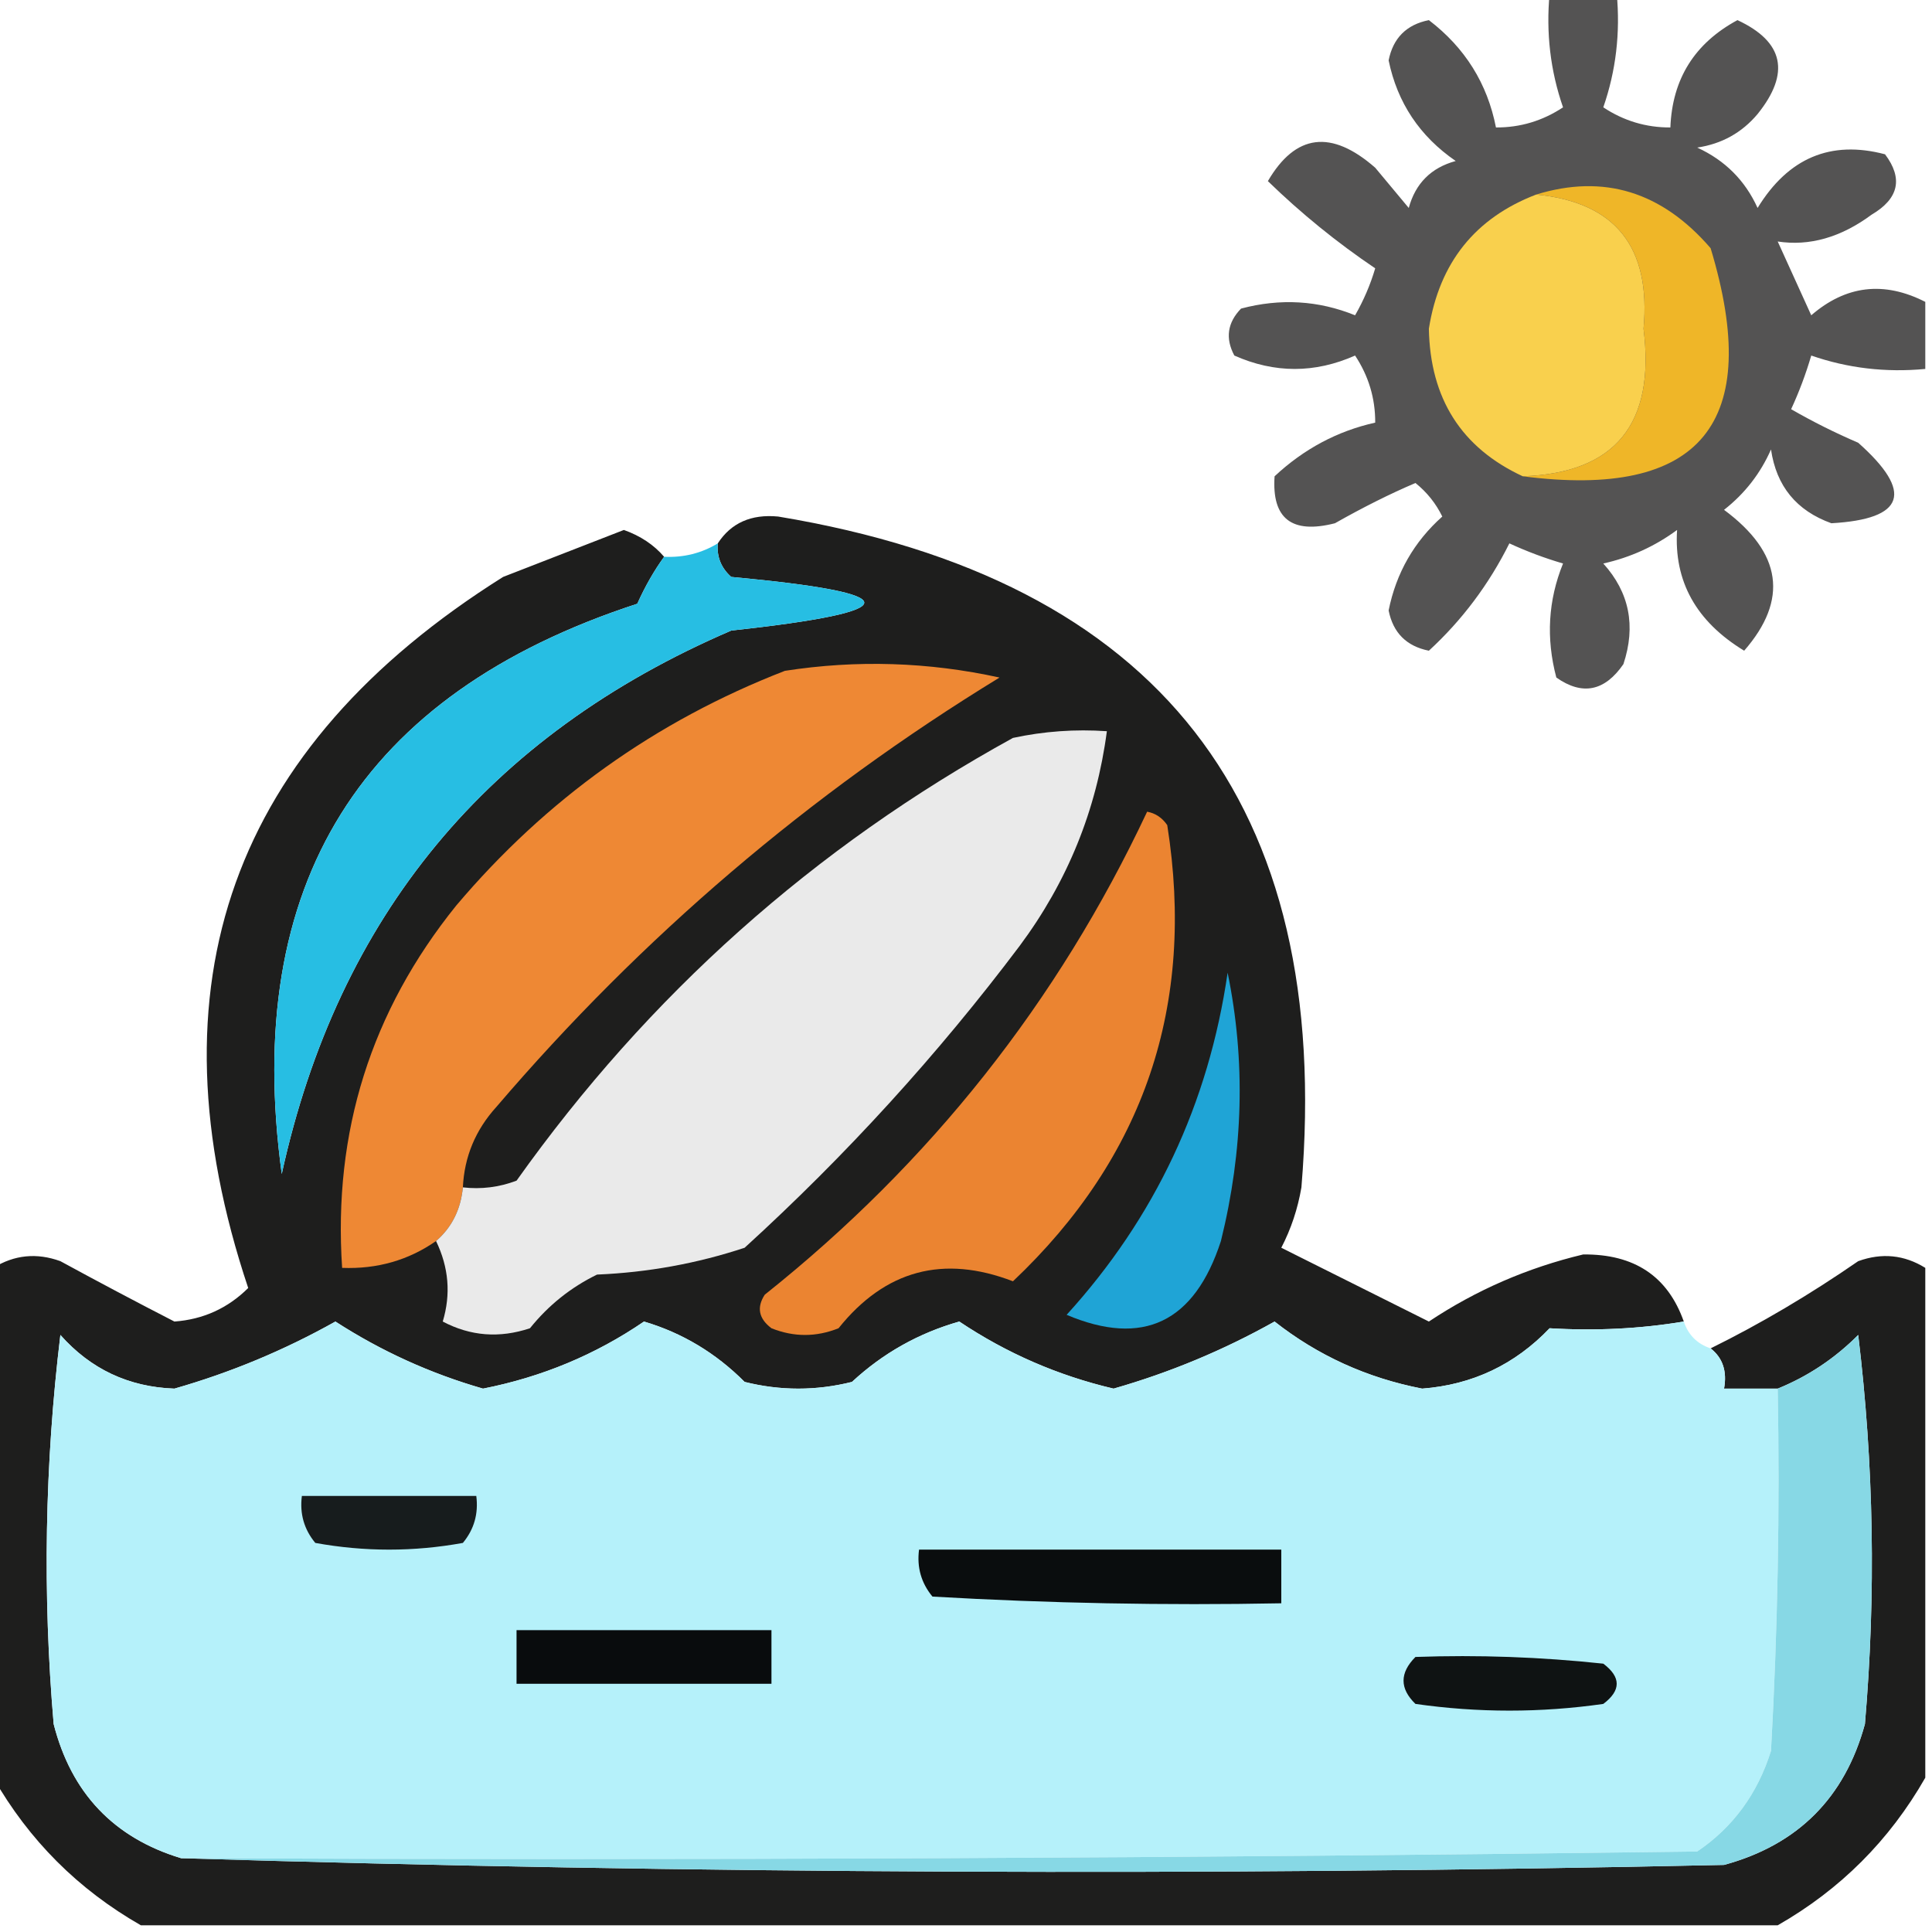 <?xml version="1.0" encoding="UTF-8"?>
<!DOCTYPE svg PUBLIC "-//W3C//DTD SVG 1.1//EN" "http://www.w3.org/Graphics/SVG/1.1/DTD/svg11.dtd">
<svg xmlns="http://www.w3.org/2000/svg" version="1.1" width="144px" height="144px" style="shape-rendering:geometricPrecision; text-rendering:geometricPrecision; image-rendering:optimizeQuality; fill-rule:evenodd; clip-rule:evenodd" xmlns:xlink="http://www.w3.org/1999/xlink">
<g><path style="opacity:0.674" fill="#020100" d="M 115.5,-0.5 C 117.167,-0.5 118.833,-0.5 120.5,-0.5C 120.777,2.448 120.444,5.281 119.5,8C 121.025,9.009 122.692,9.509 124.5,9.5C 124.639,5.889 126.306,3.223 129.5,1.5C 132.958,3.11 133.458,5.443 131,8.5C 129.829,9.893 128.329,10.726 126.5,11C 128.57,11.948 130.07,13.448 131,15.5C 133.288,11.765 136.455,10.432 140.5,11.5C 141.859,13.306 141.525,14.806 139.5,16C 137.207,17.695 134.873,18.362 132.5,18C 133.329,19.816 134.163,21.649 135,23.5C 137.585,21.265 140.418,20.931 143.5,22.5C 143.5,24.167 143.5,25.833 143.5,27.5C 140.552,27.777 137.719,27.444 135,26.5C 134.598,27.872 134.098,29.205 133.5,30.5C 135.113,31.427 136.779,32.261 138.5,33C 142.652,36.69 141.985,38.69 136.5,39C 133.898,38.065 132.398,36.232 132,33.5C 131.215,35.286 130.049,36.786 128.5,38C 132.816,41.197 133.316,44.697 130,48.5C 126.419,46.323 124.752,43.323 125,39.5C 123.352,40.717 121.519,41.55 119.5,42C 121.444,44.153 121.944,46.653 121,49.5C 119.604,51.527 117.938,51.86 116,50.5C 115.223,47.571 115.39,44.737 116.5,42C 115.128,41.598 113.795,41.098 112.5,40.5C 110.978,43.553 108.978,46.22 106.5,48.5C 104.833,48.167 103.833,47.167 103.5,45.5C 104.059,42.715 105.392,40.382 107.5,38.5C 107.023,37.522 106.357,36.689 105.5,36C 103.612,36.804 101.612,37.804 99.5,39C 96.283,39.824 94.783,38.657 95,35.5C 97.185,33.46 99.685,32.126 102.5,31.5C 102.509,29.692 102.009,28.025 101,26.5C 98,27.833 95,27.833 92,26.5C 91.316,25.216 91.483,24.049 92.5,23C 95.429,22.223 98.263,22.39 101,23.5C 101.638,22.391 102.138,21.225 102.5,20C 99.642,18.071 96.976,15.904 94.5,13.5C 96.561,9.97 99.227,9.636 102.5,12.5C 103.333,13.5 104.167,14.5 105,15.5C 105.5,13.667 106.667,12.5 108.5,12C 105.817,10.155 104.15,7.655 103.5,4.5C 103.833,2.833 104.833,1.833 106.5,1.5C 109.193,3.559 110.86,6.226 111.5,9.5C 113.308,9.509 114.975,9.009 116.5,8C 115.556,5.281 115.223,2.448 115.5,-0.5 Z"/></g>
<g><path style="opacity:1" fill="#f9d04d" d="M 114.5,14.5 C 120.398,15.078 123.064,18.411 122.5,24.5C 123.389,31.596 120.389,35.262 113.5,35.5C 108.929,33.38 106.596,29.713 106.5,24.5C 107.281,19.581 109.947,16.247 114.5,14.5 Z"/></g>
<g><path style="opacity:1" fill="#efb628" d="M 114.5,14.5 C 119.534,12.951 123.867,14.285 127.5,18.5C 131.443,31.544 126.776,37.211 113.5,35.5C 120.389,35.262 123.389,31.596 122.5,24.5C 123.064,18.411 120.398,15.078 114.5,14.5 Z"/></g>
<g><path style="opacity:0.911" fill="#090908" d="M 125.5,98.5 C 122.251,99.041 118.918,99.207 115.5,99C 112.91,101.712 109.743,103.212 106,103.5C 101.891,102.703 98.224,101.036 95,98.5C 91.198,100.633 87.198,102.3 83,103.5C 78.863,102.529 75.029,100.862 71.5,98.5C 68.473,99.361 65.806,100.861 63.5,103C 60.833,103.667 58.167,103.667 55.5,103C 53.352,100.846 50.852,99.346 48,98.5C 44.388,100.969 40.388,102.636 36,103.5C 32.082,102.374 28.416,100.708 25,98.5C 21.198,100.633 17.198,102.3 13,103.5C 9.592,103.379 6.758,102.046 4.5,99.5C 3.335,109.149 3.168,118.816 4,128.5C 5.316,133.648 8.483,136.982 13.5,138.5C 51.664,139.664 89.998,139.831 128.5,139C 134,137.5 137.5,134 139,128.5C 139.832,118.816 139.665,109.149 138.5,99.5C 136.754,101.252 134.754,102.585 132.5,103.5C 131.167,103.5 129.833,103.5 128.5,103.5C 128.737,102.209 128.404,101.209 127.5,100.5C 131.21,98.67 134.877,96.503 138.5,94C 140.265,93.36 141.932,93.527 143.5,94.5C 143.5,107.167 143.5,119.833 143.5,132.5C 140.833,137.167 137.167,140.833 132.5,143.5C 91.833,143.5 51.167,143.5 10.5,143.5C 5.833,140.833 2.167,137.167 -0.5,132.5C -0.5,119.833 -0.5,107.167 -0.5,94.5C 1.068,93.527 2.735,93.36 4.5,94C 7.371,95.564 10.204,97.064 13,98.5C 15.149,98.342 16.983,97.508 18.5,96C 10.93,73.378 17.263,55.712 37.5,43C 40.5,41.833 43.5,40.667 46.5,39.5C 47.739,39.942 48.739,40.609 49.5,41.5C 48.752,42.531 48.085,43.698 47.5,45C 26.881,51.725 18.048,65.891 21,87.5C 25.201,68.294 36.367,54.794 54.5,47C 67.722,45.557 67.722,44.224 54.5,43C 53.748,42.329 53.414,41.496 53.5,40.5C 54.492,38.974 55.992,38.307 58,38.5C 86.38,43.21 99.38,59.877 97,88.5C 96.727,90.101 96.227,91.601 95.5,93C 99.203,94.852 102.87,96.685 106.5,98.5C 110.018,96.159 113.851,94.492 118,93.5C 121.809,93.46 124.309,95.126 125.5,98.5 Z"/></g>
<g><path style="opacity:0.996" fill="#27bee3" d="M 53.5,40.5 C 53.414,41.496 53.748,42.329 54.5,43C 67.722,44.224 67.722,45.557 54.5,47C 36.367,54.794 25.201,68.294 21,87.5C 18.048,65.891 26.881,51.725 47.5,45C 48.085,43.698 48.752,42.531 49.5,41.5C 50.959,41.567 52.292,41.234 53.5,40.5 Z"/></g>
<g><path style="opacity:1" fill="#ee8834" d="M 34.5,88.5 C 34.34,90.153 33.674,91.486 32.5,92.5C 30.442,93.933 28.108,94.6 25.5,94.5C 24.82,84.375 27.653,75.375 34,67.5C 40.705,59.569 48.871,53.736 58.5,50C 63.864,49.17 69.198,49.337 74.5,50.5C 60.332,59.164 47.832,69.831 37,82.5C 35.441,84.217 34.608,86.217 34.5,88.5 Z"/></g>
<g><path style="opacity:1" fill="#eaeaea" d="M 32.5,92.5 C 33.674,91.486 34.34,90.153 34.5,88.5C 35.873,88.657 37.207,88.49 38.5,88C 48.35,74.147 60.683,63.147 75.5,55C 77.81,54.503 80.143,54.337 82.5,54.5C 81.727,60.383 79.56,65.716 76,70.5C 69.905,78.599 63.072,86.099 55.5,93C 51.954,94.174 48.288,94.84 44.5,95C 42.545,95.953 40.878,97.287 39.5,99C 37.23,99.758 35.064,99.591 33,98.5C 33.614,96.46 33.448,94.46 32.5,92.5 Z"/></g>
<g><path style="opacity:1" fill="#eb8431" d="M 85.5,60.5 C 86.117,60.611 86.617,60.944 87,61.5C 89.121,74.909 85.288,86.242 75.5,95.5C 70.304,93.503 65.97,94.67 62.5,99C 60.833,99.667 59.167,99.667 57.5,99C 56.549,98.282 56.383,97.449 57,96.5C 69.343,86.668 78.843,74.668 85.5,60.5 Z"/></g>
<g><path style="opacity:1" fill="#1fa4d6" d="M 91.5,72.5 C 92.846,79.056 92.679,85.722 91,92.5C 89.028,98.572 85.195,100.405 79.5,98C 86.084,90.761 90.084,82.261 91.5,72.5 Z"/></g>
<g><path style="opacity:1" fill="#b5f1fa" d="M 125.5,98.5 C 125.833,99.5 126.5,100.167 127.5,100.5C 128.404,101.209 128.737,102.209 128.5,103.5C 129.833,103.5 131.167,103.5 132.5,103.5C 132.666,112.506 132.5,121.506 132,130.5C 130.997,133.699 129.163,136.199 126.5,138C 88.835,138.5 51.168,138.667 13.5,138.5C 8.483,136.982 5.316,133.648 4,128.5C 3.168,118.816 3.335,109.149 4.5,99.5C 6.758,102.046 9.592,103.379 13,103.5C 17.198,102.3 21.198,100.633 25,98.5C 28.416,100.708 32.082,102.374 36,103.5C 40.388,102.636 44.388,100.969 48,98.5C 50.852,99.346 53.352,100.846 55.5,103C 58.167,103.667 60.833,103.667 63.5,103C 65.806,100.861 68.473,99.361 71.5,98.5C 75.029,100.862 78.863,102.529 83,103.5C 87.198,102.3 91.198,100.633 95,98.5C 98.224,101.036 101.891,102.703 106,103.5C 109.743,103.212 112.91,101.712 115.5,99C 118.918,99.207 122.251,99.041 125.5,98.5 Z"/></g>
<g><path style="opacity:1" fill="#87d8e5" d="M 13.5,138.5 C 51.168,138.667 88.835,138.5 126.5,138C 129.163,136.199 130.997,133.699 132,130.5C 132.5,121.506 132.666,112.506 132.5,103.5C 134.754,102.585 136.754,101.252 138.5,99.5C 139.665,109.149 139.832,118.816 139,128.5C 137.5,134 134,137.5 128.5,139C 89.998,139.831 51.664,139.664 13.5,138.5 Z"/></g>
<g><path style="opacity:1" fill="#171c1d" d="M 22.5,111.5 C 26.833,111.5 31.167,111.5 35.5,111.5C 35.67,112.822 35.337,113.989 34.5,115C 30.833,115.667 27.167,115.667 23.5,115C 22.663,113.989 22.33,112.822 22.5,111.5 Z"/></g>
<g><path style="opacity:1" fill="#0a0d0e" d="M 68.5,115.5 C 77.5,115.5 86.5,115.5 95.5,115.5C 95.5,116.833 95.5,118.167 95.5,119.5C 86.827,119.666 78.16,119.5 69.5,119C 68.663,117.989 68.33,116.822 68.5,115.5 Z"/></g>
<g><path style="opacity:1" fill="#090c0d" d="M 38.5,121.5 C 44.833,121.5 51.167,121.5 57.5,121.5C 57.5,122.833 57.5,124.167 57.5,125.5C 51.167,125.5 44.833,125.5 38.5,125.5C 38.5,124.167 38.5,122.833 38.5,121.5 Z"/></g>
<g><path style="opacity:1" fill="#0f1313" d="M 105.5,123.5 C 110.179,123.334 114.845,123.501 119.5,124C 120.833,125 120.833,126 119.5,127C 114.833,127.667 110.167,127.667 105.5,127C 104.316,125.855 104.316,124.688 105.5,123.5 Z"/></g>
</svg>
